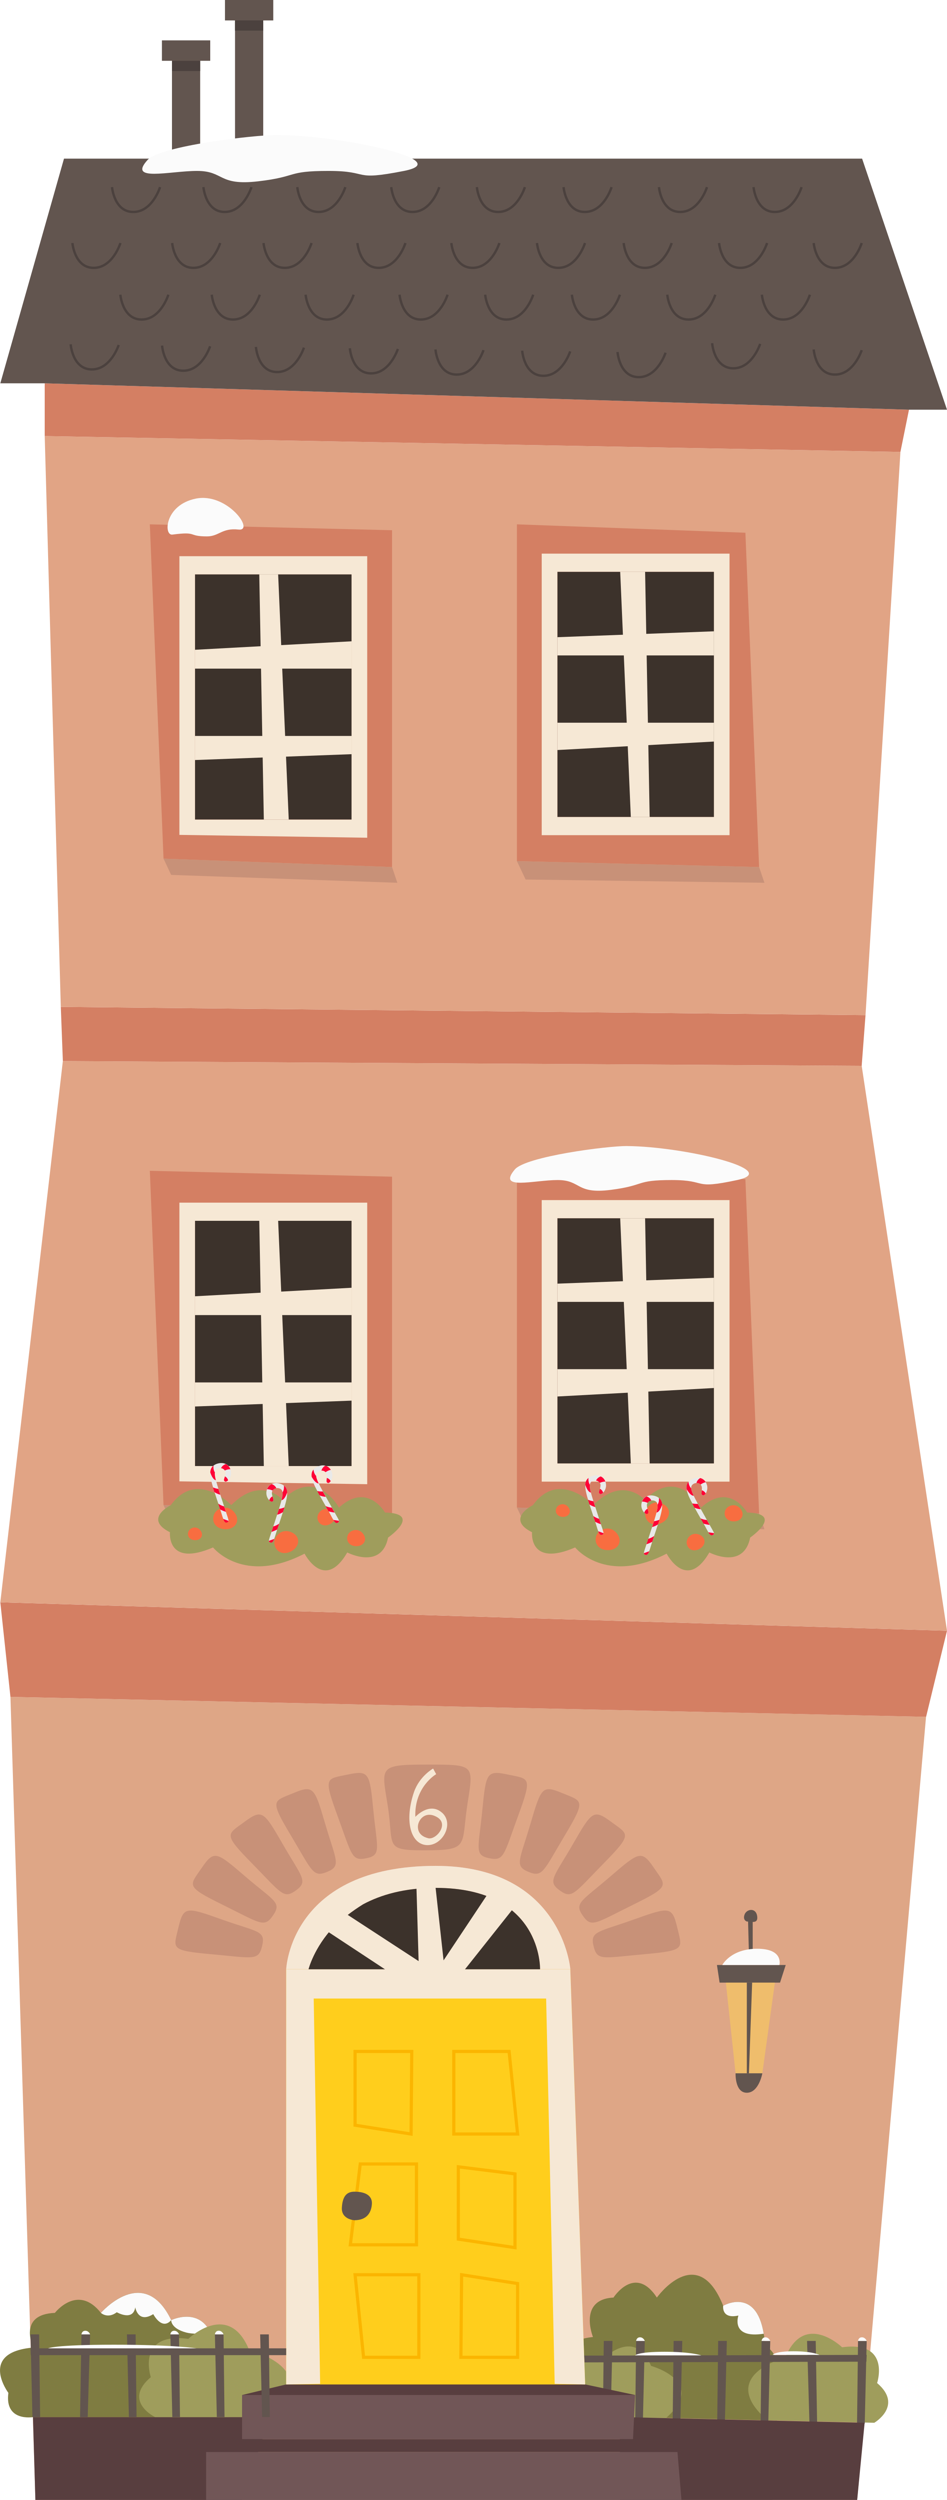 <?xml version="1.0" encoding="UTF-8"?><svg id="Ebene_1" xmlns="http://www.w3.org/2000/svg" viewBox="0 0 299.51 790.22"><defs><style>.cls-1{fill:#f86d40;}.cls-2{fill:#f6e8d5;}.cls-3{fill:#e9e9e9;}.cls-4{fill:#efbd6c;}.cls-5{fill:#ffce1c;}.cls-6{fill:#ff0035;}.cls-7{fill:#fbfbfb;}.cls-8{fill:#7f7c41;}.cls-9{fill:#9f9d5c;}.cls-10{fill:#c89178;}.cls-11{fill:#dea686;}.cls-12{fill:#d47f63;}.cls-13{fill:#e1a485;}.cls-14{fill:#715657;}.cls-15{fill:#583e3f;}.cls-16{fill:#3c322b;}.cls-17{fill:#4b413e;}.cls-18{fill:#62554f;}.cls-19{stroke:#4b413e;stroke-width:.75px;}.cls-19,.cls-20{fill:none;stroke-miterlimit:10;}.cls-20{stroke:#fbb500;}</style></defs><g><rect class="cls-18" x="54.39" y="15.99" width="8.92" height="35.99"/><rect class="cls-18" x="55.62" y="8.35" width="6.46" height="15.28" transform="translate(74.84 -42.86) rotate(90)"/><rect class="cls-17" x="57.24" y="16.38" width="3.23" height="8.92" transform="translate(79.69 -38.01) rotate(90)"/></g><g><rect class="cls-18" x="74.33" y="3.23" width="8.92" height="48.76"/><rect class="cls-18" x="75.56" y="-4.41" width="6.46" height="15.28" transform="translate(82.02 -75.56) rotate(90)"/><rect class="cls-17" x="77.17" y="3.61" width="3.23" height="8.92" transform="translate(86.86 -70.72) rotate(90)"/></g><path class="cls-2" d="M170.8,622.47s.77-25.73-33.03-25.73c-9.77,0-17.25,2.15-22.94,5.2-3.53,2.18-6.62,4.63-9.22,7.04l-.03,.03c-6.3,6.62-8,13.46-8,13.46h-7.07s1.25-32.67,47.26-32.67c40.06,0,42.6,32.67,42.6,32.67h-9.57Z"/><path class="cls-11" d="M3.3,536.37l7.9,253.83H271.1l21.78-247.54L3.3,536.37Zm134.48,53.42c40.06,0,42.6,32.67,42.6,32.67h-9.57s.77-25.73-33.03-25.73c-9.77,0-17.25,2.15-22.94,5.2-3.53,2.18-6.62,4.63-9.22,7.04l-.03,.03c-6.3,6.62-8,13.46-8,13.46h-7.07s1.25-32.67,47.26-32.67Z"/><polygon class="cls-12" points="3.3 536.37 .1 506.47 299.51 515.47 292.9 542.67 3.3 536.37"/><polygon class="cls-13" points=".1 506.47 19.88 335.39 272.53 336.89 299.51 515.47 .1 506.47"/><polygon class="cls-15" points="11.19 790.2 76.56 790.22 85.33 764.01 10.43 764.01 11.19 790.2"/><polygon class="cls-12" points="19.88 335.39 19.23 318.26 273.74 320.87 272.53 336.89 19.88 335.39"/><polygon class="cls-13" points="14.14 137.83 284.78 142.85 273.74 320.87 19.23 318.26 14.14 137.83"/><polygon class="cls-12" points="14.14 137.83 14.14 121.16 287.49 129.5 284.78 142.85 14.14 137.83"/><polygon class="cls-18" points=".1 121.16 14.14 121.16 287.49 129.5 299.51 129.5 272.66 50.14 20.24 50.14 .1 121.16"/><path class="cls-8" d="M72.39,764.02H10.52s-9.12,1.61-7.87-7.65c0,0-9.64-12.85,7.87-14.33,0,0-5.08-10.47,6.84-10.96,0,0,7.2-9.32,14.55,0,0,0,13.56-15.68,22.23,2.28,0,0,8.71-4.21,12.47,4.08,.77,1.73,1.35,4.02,1.57,6.97,0,0,6.36,2.54,3.44,10.12,0,0,6.3,5.94,.77,9.48Z"/><path class="cls-7" d="M66.61,737.45c-2.89,.29-5.82,.35-7.74-.16-4.95-1.32-4.72-3.92-4.72-3.92,0,0,8.71-4.21,12.47,4.08Z"/><path class="cls-8" d="M245.72,765.11l-58.18-1.38s-8.61,1.86-7.39-8.67c0,0-9.09-14.68,7.39-16.35,0,0-4.79-11.89,6.49-12.47,0,0,6.78-10.6,13.72,0,0,0,12.79-17.86,20.98,2.6,0,0,10.38-6.04,12.82,8.8v.03c.19,1.12,.32,2.38,.42,3.76,0,0,6.01,2.86,3.24,11.53,0,0,5.72,8.13,.51,12.14Z"/><path class="cls-9" d="M276.51,765.82s9.28-5.44,.9-12.56c0,0,4.42-13.4-11.08-11.31,0,0-11.93-11.51-17.98,3.27,0,0-21.99,5.62-5.66,19.8l33.83,.8Z"/><path class="cls-9" d="M183.23,764.01s-7.86-3.8-1.03-9.61c0,0-3.61-10.94,9.04-9.23,0,0,9.74-9.4,14.67,2.67,0,0,18.03,4.93,4.7,16.5l-27.4-.33Z"/><g><polygon class="cls-18" points="203.31 766.07 203.93 739.95 201.19 739.95 200.88 766.08 203.31 766.07"/><polygon class="cls-18" points="193.08 766.07 193.71 739.95 190.96 739.95 190.66 766.08 193.08 766.07"/><polygon class="cls-18" points="273.49 766.07 274.11 739.95 271.37 739.95 271.06 766.08 273.49 766.07"/><polygon class="cls-18" points="242.98 766.07 243.61 739.95 240.86 739.95 240.56 766.08 242.98 766.07"/><polygon class="cls-18" points="258.43 766.07 257.99 739.95 255.25 739.95 256.01 766.08 258.43 766.07"/><polygon class="cls-18" points="229.25 766.07 229.88 739.95 227.13 739.95 226.83 766.08 229.25 766.07"/><polygon class="cls-18" points="215.17 766.07 215.79 739.95 213.05 739.95 212.74 766.08 215.17 766.07"/><polygon class="cls-18" points="274.11 744.36 184.74 744.59 184.82 746.73 274.02 746.5 274.11 744.36"/></g><polygon class="cls-15" points="271.1 790.2 196.05 790.22 196.05 764.01 273.46 765.82 271.1 790.2"/><g><polygon class="cls-14" points="65.2 790.22 65.2 775.04 214.26 775.04 215.53 790.22 65.2 790.22"/><polygon class="cls-15" points="65.2 775.04 76.56 770.98 200.2 770.98 214.26 775.04 65.2 775.04"/></g><path class="cls-9" d="M49.03,764.01s-10.31-4.99-1.34-12.61c0,0-4.74-14.35,11.86-12.1,0,0,12.78-12.33,19.25,3.5,0,0,24.25,6.03,6.77,21.22H49.03Z"/><polyline class="cls-14" points="76.56 770.98 76.56 757.04 200.88 757.04 200.2 770.98 76.56 770.98"/><polygon class="cls-15" points="76.56 757.04 90.5 753.69 185.07 753.69 200.88 757.04 76.56 757.04"/><polygon class="cls-5" points="185.07 753.71 90.51 753.71 90.51 622.47 180.37 622.47 185.07 753.71"/><polygon class="cls-2" points="185.07 753.71 175.43 753.51 172.73 631.72 99.22 631.72 101.25 753.51 90.51 753.71 90.51 622.47 180.37 622.47 185.07 753.71"/><path class="cls-16" d="M170.8,622.47H97.58s1.7-6.84,8-13.46l.03-.03c2.6-2.41,5.69-4.85,9.22-7.04,5.69-3.05,13.17-5.2,22.94-5.2,33.8,0,33.03,25.73,33.03,25.73Z"/><polygon class="cls-20" points="112.3 648.45 130.23 648.45 130.01 674.55 112.3 671.76 112.3 648.45"/><polygon class="cls-20" points="143.53 648.45 161.01 648.45 163.7 674.55 143.53 674.55 143.53 648.45"/><polygon class="cls-20" points="163.7 745.13 145.77 745.13 145.99 719.03 163.7 721.81 163.7 745.13"/><polygon class="cls-20" points="132.47 745.13 114.99 745.13 112.3 719.03 132.47 719.03 132.47 745.13"/><polygon class="cls-20" points="131.72 684.01 113.94 684.01 110.8 709.56 131.72 709.56 131.72 684.01"/><polygon class="cls-20" points="144.95 684.91 144.95 707.77 162.88 710.46 162.88 687.15 144.95 684.91"/><polygon class="cls-2" points="132.47 622.47 131.72 596.73 137.77 596.73 140.76 623.94 132.47 622.47"/><polygon class="cls-2" points="137.79 623.41 154.74 597.94 163.7 601.53 143.53 626.93 137.79 623.41"/><polygon class="cls-2" points="107.89 603.92 137.79 623.41 128.51 626.93 102.21 609.6 107.89 603.92"/><g><path class="cls-10" d="M135.11,557.77c14.96,0,14.7-.02,12.81,11.95-2.19,13.91,.9,15.15-13.96,15.15-12.69,0-9.29-1.42-11.37-14.36-1.94-12.06-2.92-12.74,12.52-12.74Z"/><path class="cls-10" d="M160.73,560.94c6.62,1.41,7.73,.52,3.19,12.89-4.67,12.73-4.44,14.55-9.33,13.51-4.65-.99-3.22-3.24-2.05-15.12,1.17-11.87,1.35-12.73,8.19-11.28Z"/><path class="cls-10" d="M177.94,566.82c6.24,2.61,7.5,1.95,.74,13.26-6.96,11.64-7.06,13.47-11.68,11.54-4.38-1.83-2.56-3.79,.8-15.23,3.36-11.45,3.7-12.26,10.14-9.56Z"/><path class="cls-10" d="M193.35,575.91c5.45,4.01,6.83,3.66-2.4,13.06-9.5,9.68-10.03,11.43-14.06,8.47-3.83-2.81-1.6-4.28,4.36-14.62,5.96-10.34,6.48-11.05,12.11-6.91Z"/><path class="cls-10" d="M206.88,590.51c3.82,5.59,5.23,5.71-6.59,11.53-12.17,5.99-13.25,7.47-16.07,3.34-2.68-3.92-.09-4.57,8.95-12.36,9.04-7.78,9.77-8.28,13.71-2.52Z"/><path class="cls-10" d="M214.2,609.31c1.55,6.59,2.83,7.21-10.3,8.39-13.51,1.21-15.05,2.2-16.2-2.67-1.09-4.62,1.56-4.3,12.8-8.31,11.24-4.01,12.09-4.21,13.7,2.59Z"/><path class="cls-10" d="M109.89,560.94c-6.62,1.41-7.73,.52-3.19,12.89,4.67,12.73,4.44,14.55,9.33,13.51,4.65-.99,3.22-3.24,2.05-15.12-1.17-11.87-1.35-12.73-8.19-11.28Z"/><path class="cls-10" d="M92.68,566.82c-6.24,2.61-7.5,1.95-.74,13.26,6.96,11.64,7.06,13.47,11.68,11.54,4.38-1.83,2.56-3.79-.8-15.23-3.36-11.45-3.7-12.26-10.14-9.56Z"/><path class="cls-10" d="M77.27,575.91c-5.45,4.01-6.83,3.66,2.4,13.06,9.5,9.68,10.03,11.43,14.06,8.47,3.83-2.81,1.6-4.28-4.36-14.62-5.96-10.34-6.48-11.05-12.11-6.91Z"/><path class="cls-10" d="M63.74,590.51c-3.82,5.59-5.23,5.71,6.59,11.53,12.17,5.99,13.25,7.47,16.07,3.34s.09-4.57-8.95-12.36c-9.04-7.78-9.77-8.28-13.71-2.52Z"/><path class="cls-10" d="M56.42,609.31c-1.55,6.59-2.83,7.21,10.3,8.39,13.51,1.21,15.05,2.2,16.2-2.67s-1.56-4.3-12.8-8.31c-11.24-4.01-12.09-4.21-13.7,2.59Z"/></g><g><polygon class="cls-12" points="51.72 475.75 47.39 370.08 123.99 371.94 123.99 478.4 51.72 475.75"/><rect class="cls-16" x="61.67" y="385.88" width="49.52" height="77.52"/><path class="cls-2" d="M116.14,469.14v-88.99H56.74v88.09l59.4,.9Zm-54.47-83.25h49.52v77.52H61.67v-77.52Z"/><polygon class="cls-2" points="91.32 463.4 87.97 385.88 82 385.88 83.44 463.4 91.32 463.4"/><polygon class="cls-2" points="111.19 442.73 61.67 444.58 61.67 436.97 111.19 436.97 111.19 442.73"/><polygon class="cls-2" points="61.67 409.74 111.19 407.05 111.19 415.69 61.67 415.69 61.67 409.74"/></g><g><polygon class="cls-12" points="235.75 372.73 240.08 478.4 163.49 476.54 163.49 370.08 235.75 372.73"/><rect class="cls-16" x="176.29" y="385.08" width="49.52" height="77.52"/><path class="cls-2" d="M171.33,379.34v88.99h59.4v-88.99h-59.4Zm54.47,83.25h-49.52v-77.52h49.52v77.52Z"/><polygon class="cls-2" points="196.15 385.08 199.51 462.59 205.47 462.59 204.03 385.08 196.15 385.08"/><polygon class="cls-2" points="176.29 405.75 225.8 403.9 225.8 411.51 176.29 411.51 176.29 405.75"/><polygon class="cls-2" points="225.8 438.74 176.29 441.42 176.29 432.78 225.8 432.78 225.8 438.74"/></g><polygon class="cls-10" points="123.99 478.4 125.67 483.38 54.13 480.89 51.72 475.75 123.99 478.4"/><polygon class="cls-10" points="240.08 478.4 241.77 483.38 166.24 482.35 163.49 476.54 240.08 478.4"/><g><polygon class="cls-12" points="51.72 271.41 47.39 165.74 123.99 167.6 123.99 274.06 51.72 271.41"/><rect class="cls-16" x="61.67" y="181.54" width="49.52" height="77.52"/><path class="cls-2" d="M116.14,264.8v-88.99H56.74v88.09l59.4,.9Zm-54.47-83.25h49.52v77.52H61.67v-77.52Z"/><polygon class="cls-2" points="91.32 259.06 87.97 181.54 82 181.54 83.44 259.06 91.32 259.06"/><polygon class="cls-2" points="111.19 238.39 61.67 240.24 61.67 232.63 111.19 232.63 111.19 238.39"/><polygon class="cls-2" points="61.67 205.39 111.19 202.71 111.19 211.35 61.67 211.35 61.67 205.39"/></g><g><polygon class="cls-12" points="235.75 168.39 240.08 274.06 163.49 272.19 163.49 165.74 235.75 168.39"/><rect class="cls-16" x="176.29" y="180.73" width="49.52" height="77.52"/><path class="cls-2" d="M171.33,175v88.99h59.4v-88.99h-59.4Zm54.47,83.25h-49.52v-77.52h49.52v77.52Z"/><polygon class="cls-2" points="196.15 180.73 199.51 258.25 205.47 258.25 204.03 180.73 196.15 180.73"/><polygon class="cls-2" points="176.29 201.41 225.8 199.55 225.8 207.17 176.29 207.17 176.29 201.41"/><polygon class="cls-2" points="225.8 234.4 176.29 237.08 176.29 228.44 225.8 228.44 225.8 234.4"/></g><polygon class="cls-10" points="123.99 274.06 125.67 279.04 54.13 276.55 51.72 271.41 123.99 274.06"/><polygon class="cls-10" points="240.08 274.06 241.77 279.04 166.24 278.01 163.49 272.19 240.08 274.06"/><g><path class="cls-19" d="M35.43,59.15s.67,7.85,6.72,7.85,8.47-7.85,8.47-7.85"/><path class="cls-19" d="M64.34,59.15s.67,7.85,6.72,7.85,8.47-7.85,8.47-7.85"/><path class="cls-19" d="M94.03,59.15s.67,7.85,6.72,7.85,8.47-7.85,8.47-7.85"/><path class="cls-19" d="M123.74,59.15s.67,7.85,6.72,7.85,8.47-7.85,8.47-7.85"/><path class="cls-19" d="M150.82,59.15s.67,7.85,6.72,7.85,8.47-7.85,8.47-7.85"/><path class="cls-19" d="M178.24,59.15s.67,7.85,6.72,7.85,8.47-7.85,8.47-7.85"/><path class="cls-19" d="M208.41,59.15s.67,7.85,6.72,7.85,8.47-7.85,8.47-7.85"/><path class="cls-19" d="M238.33,59.15s.67,7.85,6.72,7.85,8.47-7.85,8.47-7.85"/><path class="cls-19" d="M54.45,76.82s.67,7.85,6.72,7.85,8.47-7.85,8.47-7.85"/><path class="cls-19" d="M22.9,76.82s.67,7.85,6.72,7.85,8.47-7.85,8.47-7.85"/><path class="cls-19" d="M83.35,76.82s.67,7.85,6.72,7.85,8.47-7.85,8.47-7.85"/><path class="cls-19" d="M113.04,76.82s.67,7.85,6.72,7.85,8.47-7.85,8.47-7.85"/><path class="cls-19" d="M142.75,76.82s.67,7.85,6.72,7.85,8.47-7.85,8.47-7.85"/><path class="cls-19" d="M169.83,76.82s.67,7.85,6.72,7.85,8.47-7.85,8.47-7.85"/><path class="cls-19" d="M197.25,76.82s.67,7.85,6.72,7.85,8.47-7.85,8.47-7.85"/><path class="cls-19" d="M227.42,76.82s.67,7.85,6.72,7.85,8.47-7.85,8.47-7.85"/><path class="cls-19" d="M257.35,76.82s.67,7.85,6.72,7.85,8.47-7.85,8.47-7.85"/><path class="cls-19" d="M38.06,93.15s.67,7.85,6.72,7.85,8.47-7.85,8.47-7.85"/><path class="cls-19" d="M66.97,93.15s.67,7.85,6.72,7.85,8.47-7.85,8.47-7.85"/><path class="cls-19" d="M96.66,93.15s.67,7.85,6.72,7.85,8.47-7.85,8.47-7.85"/><path class="cls-19" d="M126.37,93.15s.67,7.85,6.72,7.85,8.47-7.85,8.47-7.85"/><path class="cls-19" d="M153.45,93.15s.67,7.85,6.72,7.85,8.47-7.85,8.47-7.85"/><path class="cls-19" d="M180.87,93.15s.67,7.85,6.72,7.85,8.47-7.85,8.47-7.85"/><path class="cls-19" d="M211.04,93.15s.67,7.85,6.72,7.85,8.47-7.85,8.47-7.85"/><path class="cls-19" d="M240.96,93.15s.67,7.85,6.72,7.85,8.47-7.85,8.47-7.85"/><path class="cls-19" d="M22.35,108.83s.56,7.85,6.61,7.94,8.58-7.72,8.58-7.72"/><path class="cls-19" d="M51.26,109.24s.56,7.85,6.61,7.94c6.05,.09,8.58-7.72,8.58-7.72"/><path class="cls-19" d="M80.94,109.66s.56,7.85,6.61,7.94c6.05,.09,8.58-7.72,8.58-7.72"/><path class="cls-19" d="M110.65,110.08s.56,7.85,6.61,7.94c6.05,.09,8.58-7.72,8.58-7.72"/><path class="cls-19" d="M137.73,110.46s.56,7.85,6.61,7.94c6.05,.09,8.58-7.72,8.58-7.72"/><path class="cls-19" d="M165.15,110.85s.56,7.85,6.61,7.94c6.05,.09,8.58-7.72,8.58-7.72"/><path class="cls-19" d="M195.31,111.27s.56,7.85,6.61,7.94c6.05,.09,8.58-7.72,8.58-7.72"/><path class="cls-19" d="M225.23,108.48s.56,7.85,6.61,7.94c6.05,.09,8.58-7.72,8.58-7.72"/><path class="cls-19" d="M257.35,110.46s.56,7.85,6.61,7.94c6.05,.09,8.58-7.72,8.58-7.72"/></g><g><polygon class="cls-18" points="82.9 764 82.28 737.88 85.02 737.88 85.33 764.01 82.9 764"/><polygon class="cls-18" points="10.26 764 9.64 737.88 12.38 737.88 12.69 764.01 10.26 764"/><polygon class="cls-18" points="40.77 764 40.15 737.88 42.89 737.88 43.19 764.01 40.77 764"/><polygon class="cls-18" points="25.32 764 25.76 737.88 28.5 737.88 27.74 764.01 25.32 764"/><polygon class="cls-18" points="54.5 764 53.88 737.88 56.62 737.88 56.92 764.01 54.5 764"/><polygon class="cls-18" points="68.58 764 67.96 737.88 70.7 737.88 71.01 764.01 68.58 764"/><polygon class="cls-18" points="9.64 742.29 90.51 742.29 90.51 744.44 9.73 744.44 9.64 742.29"/></g><path class="cls-7" d="M87.72,42.67c20.64,.15,56.79,8.07,40.05,11.36-16.74,3.29-10.31,0-23.84,0s-9.47,1.79-22.25,3.28c-12.79,1.49-10.7-3.28-19.36-3.28s-22.12,3.57-15.59-3.53c3.99-4.34,33.55-7.88,41-7.83Z"/><path class="cls-7" d="M198.39,362.26c17.91,.14,49.29,7.63,34.76,10.74-14.53,3.11-8.95,0-20.69,0s-8.21,1.7-19.31,3.11c-11.1,1.41-9.28-3.11-16.8-3.11s-19.19,3.38-13.53-3.34c3.46-4.1,29.12-7.46,35.58-7.41Z"/><path class="cls-7" d="M61.91,157.61c9.98-2.03,18.8,10.36,13.53,9.78-5.27-.58-6.15,2.16-9.98,2.16-6.24,0-2.81-1.64-10.92-.57-2.86,.38-2.46-9.37,7.38-11.37Z"/><path class="cls-7" d="M240.86,739.95s.1-1.15,1.22-1.15,1.52,1.15,1.52,1.15h-2.74Z"/><path class="cls-7" d="M201.19,739.95s.1-1.15,1.22-1.15,1.52,1.15,1.52,1.15h-2.74Z"/><path class="cls-7" d="M244.39,744.36s.54-1.15,6.57-1.15,8.21,1.15,8.21,1.15h-14.78Z"/><path class="cls-7" d="M200.88,744.52s.77-1.15,9.3-1.15,11.62,1.15,11.62,1.15h-20.92Z"/><path class="cls-7" d="M271.37,739.95s.1-1.15,1.22-1.15,1.52,1.15,1.52,1.15h-2.74Z"/><path class="cls-7" d="M53.88,737.88s.1-1.15,1.22-1.15,1.52,1.15,1.52,1.15h-2.74Z"/><path class="cls-7" d="M25.76,737.88s.1-1.15,1.22-1.15,1.52,1.15,1.52,1.15h-2.74Z"/><path class="cls-7" d="M67.96,737.88s.1-1.15,1.22-1.15,1.52,1.15,1.52,1.15h-2.74Z"/><path class="cls-7" d="M15.22,742.29s1.72-1.15,20.86-1.15,26.07,1.15,26.07,1.15H15.22Z"/><path class="cls-7" d="M54.15,733.37c-2.96,3.41-5.68-1.89-5.68-1.89-4.87,3.03-5.69-2.16-5.69-2.16-.71,4.53-5.84,1.56-5.84,1.56-2.88,2.19-5.02,.21-5.02,.21,0,0,13.56-15.68,22.23,2.28Z"/><path class="cls-7" d="M241.54,737.64v.03c-10.63,1.64-8-5.75-8-5.75-5.46,1.22-4.82-3.08-4.82-3.08,0,0,10.38-6.04,12.82,8.8Z"/><path class="cls-18" d="M112.11,701.79c4.2,0,5.36-2.75,5.51-5.15,.15-2.4-1.73-3.87-5.51-3.87-2.33,0-3.78,1.28-3.99,5.05-.21,3.77,3.99,3.98,3.99,3.98Z"/><g><polygon class="cls-18" points="226.75 621.12 248.5 621.12 246.7 626.69 227.59 626.69 226.75 621.12"/><polygon class="cls-4" points="229.57 626.69 232.64 655.35 241.11 655.35 245.07 626.69 229.57 626.69"/><path class="cls-18" d="M232.64,655.35h8.47s-1.09,6.15-4.91,6.15-3.56-6.15-3.56-6.15Z"/><polygon class="cls-18" points="236.2 626.69 236.2 655.35 236.87 655.35 237.88 626.69 236.2 626.69"/><polygon class="cls-18" points="236.88 618.08 238.06 618.08 238.06 607.18 236.59 607.18 236.88 618.08"/><path class="cls-7" d="M228.44,621.12s2.65-5.14,11.07-5.14,6.99,5.14,6.99,5.14h-18.05Z"/><path class="cls-18" d="M236.22,607.37c1.46,0,3.67,.87,3.24-1.79-.44-2.66-3.34-2.2-3.98-.39s.74,2.19,.74,2.19Z"/></g><path class="cls-9" d="M168.56,475.75s-8.81,4.32-.29,8.58c0,0-1.1,11.16,13.63,4.8,0,0,9.55,12.02,28.94,1.96,0,0,6.25,12.15,13.51-.37,0,0,10.81,5.66,12.91-4.71,0,0,10.99-7.61-.97-7.92,0,0-5.57-9.76-14.57-1.55,0,0-7.09-13.13-17.8-2.43,0,0-6.79-7.89-16.25,1.64,0,0-10.8-11.42-19.12,0Z"/><path class="cls-1" d="M191.87,489.97c3.45,.26,5.32-2.66,3.19-5.32-2.13-2.66-5.75-1.41-6.49,.86-.73,2.27,.71,4.27,3.3,4.46Z"/><path class="cls-1" d="M209.16,481.43c3.12-1.49,3.31-4.95,.14-6.21-3.17-1.26-5.69,1.63-5.21,3.96,.48,2.33,2.73,3.36,5.07,2.24Z"/><path class="cls-1" d="M221.01,489.71c2.34-1.11,2.47-3.7,.1-4.65s-4.26,1.22-3.9,2.97c.36,1.75,2.05,2.51,3.8,1.68Z"/><path class="cls-1" d="M231.8,480.89c2.58,.19,3.99-1.99,2.39-3.98-1.59-1.99-4.31-1.06-4.86,.64s.53,3.2,2.46,3.34Z"/><path class="cls-1" d="M177.83,479.47c2.02,.15,3.12-1.56,1.87-3.12-1.25-1.56-3.37-.83-3.8,.5-.43,1.33,.41,2.5,1.93,2.61Z"/><path class="cls-9" d="M54.04,475.75s-8.81,4.32-.29,8.58c0,0-1.1,11.16,13.63,4.8,0,0,9.55,12.02,28.94,1.96,0,0,6.25,12.15,13.51-.37,0,0,10.81,5.66,12.91-4.71,0,0,10.99-7.61-.97-7.92,0,0-5.57-9.76-14.57-1.55,0,0-7.09-13.13-17.8-2.43,0,0-6.79-7.89-16.25,1.64,0,0-10.8-11.42-19.12,0Z"/><path class="cls-1" d="M70.92,483.36c3.45,.26,5.32-2.66,3.19-5.32-2.13-2.66-5.75-1.41-6.49,.86s.71,4.27,3.3,4.46Z"/><path class="cls-1" d="M91.87,490.47c3.12-1.49,3.31-4.95,.14-6.21s-5.69,1.63-5.21,3.96c.48,2.33,2.73,3.36,5.07,2.24Z"/><path class="cls-1" d="M104.24,481.83c2.34-1.11,2.47-3.7,.1-4.65-2.37-.94-4.26,1.22-3.9,2.97s2.05,2.51,3.8,1.68Z"/><path class="cls-1" d="M112.4,488.72c2.58,.19,3.99-1.99,2.39-3.98-1.59-1.99-4.31-1.06-4.86,.64s.53,3.2,2.46,3.34Z"/><path class="cls-1" d="M61.49,486.83c2.02,.15,3.12-1.56,1.87-3.12-1.25-1.56-3.37-.83-3.8,.5-.43,1.33,.41,2.5,1.93,2.61Z"/><g><path class="cls-3" d="M223.21,468.51c.11,.17,.2,.37,.28,.57,.46,1.17,.15,2.32-.3,3-.29,.44-.65,.67-.88,.58-.62-.22-.42-.64-.34-1.59,.02-.21,.03-.45,.02-.7-.01-.48-.17-.85-.42-1.12-.33-.35-.81-.52-1.31-.48-.3,0-.61,.09-.88,.25-.59,.33-.82,.8-.77,1.43,.02,.57,.28,1.28,.68,2.13,.04,.07,.07,.15,.11,.23,.29,.61,.76,1.52,1.32,2.53,.3,.54,.62,1.11,.94,1.7,.64,1.16,1.31,2.36,1.9,3.39,.32,.57,.61,1.1,.86,1.54l.03,.05c.82,1.46,1.27,2.17,1.37,2.6,.06,.28-.04,.43-.3,.57-.49,.28-.84,.15-1.47-.85-.24-.37-.51-.86-.84-1.5-.16-.3-.39-.73-.68-1.23-.28-.49-.6-1.06-.94-1.67-.6-1.04-1.27-2.22-1.9-3.38-.25-.45-.49-.91-.73-1.35h0c-.34-.64-.64-1.24-.9-1.78-.49-1.04-.79-1.94-.88-2.71h0c-.12-.96,.07-1.7,.58-2.29,.26-.32,.63-.6,1.08-.83,.92-.48,1.84-.61,2.63-.4,.72,.17,1.33,.62,1.76,1.31Z"/><path class="cls-6" d="M225.79,484.62c.06,.28-.04,.43-.3,.57-.49,.28-.84,.15-1.47-.85l1.76,.27Z"/><path class="cls-6" d="M224.4,481.97l.03,.05c-.43-.06-1.19-.19-1.92-.4-.28-.49-.6-1.06-.94-1.67,.58,.26,1.29,.48,1.97,.49,.32,.57,.61,1.1,.86,1.54Z"/><path class="cls-6" d="M221.64,477.04c-.65-.03-1.35-.19-1.98-.47-.25-.45-.49-.91-.73-1.35,.49,.09,1.14,.19,1.76,.13,.3,.54,.62,1.11,.94,1.7Z"/><path class="cls-6" d="M218.6,470.44c.02,.57,.28,1.28,.68,2.13,.04,.07,.07,.15,.11,.23-.83-.01-1.64-1.08-2.22-2.09h0c-.12-.96,.07-1.7,.58-2.29,.11,.99,.46,1.63,.86,2.01Z"/><path class="cls-6" d="M223.21,468.51c-.48,.1-1.05,.31-1.64,.74-.33-.35-.81-.52-1.31-.48,.1-.42,.39-1.08,1.2-1.57,.72,.17,1.33,.62,1.76,1.31Z"/><path class="cls-6" d="M223.19,472.07c-.29,.44-.65,.67-.88,.58-.62-.22-.42-.64-.34-1.59,.32,.09,.86,.35,1.23,1.01Z"/></g><g><path class="cls-3" d="M203.06,474.63c-.08,.18-.13,.4-.17,.61-.22,1.24,.3,2.3,.87,2.88,.37,.37,.77,.53,.98,.4,.57-.34,.29-.71,.03-1.63-.06-.2-.11-.43-.15-.69-.08-.47,0-.87,.19-1.18,.26-.41,.7-.67,1.19-.73,.3-.05,.61-.03,.92,.07,.65,.21,.96,.62,1.03,1.25,.09,.56-.03,1.31-.25,2.23-.02,.07-.04,.16-.06,.25-.17,.66-.46,1.64-.8,2.74-.19,.58-.39,1.21-.6,1.85-.4,1.27-.83,2.57-1.2,3.7-.21,.63-.38,1.2-.55,1.68l-.02,.05c-.52,1.59-.82,2.38-.83,2.82,0,.28,.12,.41,.4,.51,.53,.18,.85-.01,1.27-1.11,.17-.41,.33-.94,.54-1.64,.1-.33,.24-.79,.42-1.34,.18-.53,.38-1.16,.6-1.83,.39-1.13,.81-2.43,1.21-3.68,.15-.49,.31-.98,.45-1.47h0c.21-.69,.39-1.34,.53-1.92,.28-1.12,.39-2.06,.33-2.83h0c-.06-.97-.4-1.66-1.02-2.14-.32-.27-.73-.47-1.22-.61-.99-.29-1.92-.24-2.66,.12-.67,.31-1.19,.86-1.47,1.63Z"/><path class="cls-6" d="M203.65,490.94c0,.28,.12,.41,.4,.51,.53,.18,.85-.01,1.27-1.11l-1.68,.61Z"/><path class="cls-6" d="M204.5,488.07l-.02,.05c.41-.14,1.13-.41,1.8-.77,.18-.53,.38-1.16,.6-1.83-.52,.36-1.17,.72-1.84,.86-.21,.63-.38,1.2-.55,1.68Z"/><path class="cls-6" d="M206.25,482.69c.63-.16,1.29-.45,1.85-.84,.15-.49,.31-.98,.45-1.47-.47,.18-1.08,.41-1.7,.46-.19,.58-.39,1.21-.6,1.85Z"/><path class="cls-6" d="M207.96,475.63c.09,.56-.03,1.31-.25,2.23-.02,.07-.04,.16-.06,.25,.82-.17,1.4-1.38,1.77-2.48h0c-.06-.97-.4-1.66-1.02-2.14,.09,1-.14,1.69-.45,2.14Z"/><path class="cls-6" d="M203.06,474.63c.49,0,1.09,.1,1.76,.41,.26-.41,.7-.67,1.19-.73-.18-.4-.59-.98-1.48-1.31-.67,.31-1.19,.86-1.47,1.63Z"/><path class="cls-6" d="M203.77,478.13c.37,.37,.77,.53,.98,.4,.57-.34,.29-.71,.03-1.63-.3,.15-.78,.51-1.01,1.23Z"/></g><g><path class="cls-3" d="M191.46,468.31c.08,.18,.13,.4,.17,.61,.22,1.24-.3,2.3-.87,2.88-.37,.37-.77,.53-.98,.4-.57-.34-.29-.71-.03-1.63,.06-.2,.11-.43,.15-.69,.08-.47,0-.87-.19-1.18-.26-.41-.7-.67-1.19-.73-.3-.05-.61-.03-.92,.07-.65,.21-.96,.62-1.03,1.25-.09,.56,.03,1.31,.25,2.23,.02,.07,.04,.16,.06,.25,.17,.66,.46,1.64,.8,2.74,.19,.58,.39,1.21,.6,1.85,.4,1.27,.83,2.57,1.2,3.7,.21,.63,.38,1.2,.55,1.68l.02,.05c.52,1.59,.82,2.38,.83,2.82,0,.28-.12,.41-.4,.51-.53,.18-.85-.01-1.27-1.11-.17-.41-.33-.94-.54-1.64-.1-.33-.24-.79-.42-1.34-.18-.53-.38-1.16-.6-1.83-.39-1.13-.81-2.43-1.21-3.68-.15-.49-.31-.98-.45-1.47h0c-.21-.69-.39-1.34-.53-1.92-.28-1.12-.39-2.06-.33-2.83h0c.06-.97,.4-1.66,1.02-2.14,.32-.27,.73-.47,1.22-.61,.99-.29,1.92-.24,2.66,.12,.67,.31,1.19,.86,1.47,1.63Z"/><path class="cls-6" d="M190.87,484.62c0,.28-.12,.41-.4,.51-.53,.18-.85-.01-1.27-1.11l1.68,.61Z"/><path class="cls-6" d="M190.02,481.75l.02,.05c-.41-.14-1.13-.41-1.8-.77-.18-.53-.38-1.16-.6-1.83,.52,.36,1.17,.72,1.84,.86,.21,.63,.38,1.2,.55,1.68Z"/><path class="cls-6" d="M188.27,476.37c-.63-.16-1.29-.45-1.85-.84-.15-.49-.31-.98-.45-1.47,.47,.18,1.08,.41,1.7,.46,.19,.58,.39,1.21,.6,1.85Z"/><path class="cls-6" d="M186.56,469.31c-.09,.56,.03,1.31,.25,2.23,.02,.07,.04,.16,.06,.25-.82-.17-1.4-1.38-1.77-2.48h0c.06-.97,.4-1.66,1.02-2.14-.09,1,.14,1.69,.45,2.14Z"/><path class="cls-6" d="M191.46,468.31c-.49,0-1.09,.1-1.76,.41-.26-.41-.7-.67-1.19-.73,.18-.4,.59-.98,1.48-1.31,.67,.31,1.19,.86,1.47,1.63Z"/><path class="cls-6" d="M190.75,471.81c-.37,.37-.77,.53-.98,.4-.57-.34-.29-.71-.03-1.63,.3,.15,.78,.51,1.01,1.23Z"/></g><g><path class="cls-3" d="M104.61,464.6c.11,.17,.2,.37,.28,.57,.46,1.17,.15,2.32-.3,3-.29,.44-.65,.67-.88,.58-.62-.22-.42-.64-.34-1.59,.02-.21,.03-.45,.02-.7-.01-.48-.17-.85-.42-1.12-.33-.35-.81-.52-1.31-.48-.3,0-.61,.09-.88,.25-.59,.33-.82,.8-.77,1.43,.02,.57,.28,1.28,.68,2.13,.04,.07,.07,.15,.11,.23,.29,.61,.76,1.52,1.32,2.53,.3,.54,.62,1.11,.94,1.7,.64,1.16,1.31,2.36,1.9,3.39,.32,.57,.61,1.1,.86,1.54l.03,.05c.82,1.46,1.27,2.17,1.37,2.6,.06,.28-.04,.43-.3,.57-.49,.28-.84,.15-1.47-.85-.24-.37-.51-.86-.84-1.5-.16-.3-.39-.73-.68-1.23-.28-.49-.6-1.06-.94-1.67-.6-1.04-1.27-2.22-1.9-3.38-.25-.45-.49-.91-.73-1.35h0c-.34-.64-.64-1.24-.9-1.78-.49-1.04-.79-1.94-.88-2.71h0c-.12-.96,.07-1.7,.58-2.29,.26-.32,.63-.6,1.08-.83,.92-.48,1.84-.61,2.63-.4,.72,.17,1.33,.62,1.76,1.31Z"/><path class="cls-6" d="M107.19,480.72c.06,.28-.04,.43-.3,.57-.49,.28-.84,.15-1.47-.85l1.76,.27Z"/><path class="cls-6" d="M105.8,478.07l.03,.05c-.43-.06-1.19-.19-1.92-.4-.28-.49-.6-1.06-.94-1.67,.58,.26,1.29,.48,1.97,.49,.32,.57,.61,1.1,.86,1.54Z"/><path class="cls-6" d="M103.04,473.13c-.65-.03-1.35-.19-1.98-.47-.25-.45-.49-.91-.73-1.35,.49,.09,1.14,.19,1.76,.13,.3,.54,.62,1.11,.94,1.7Z"/><path class="cls-6" d="M100,466.54c.02,.57,.28,1.28,.68,2.13,.04,.07,.07,.15,.11,.23-.83-.01-1.64-1.08-2.22-2.09h0c-.12-.96,.07-1.7,.58-2.29,.11,.99,.46,1.63,.86,2.01Z"/><path class="cls-6" d="M104.61,464.6c-.48,.1-1.05,.31-1.64,.74-.33-.35-.81-.52-1.31-.48,.1-.42,.39-1.08,1.2-1.57,.72,.17,1.33,.62,1.76,1.31Z"/><path class="cls-6" d="M104.59,468.17c-.29,.44-.65,.67-.88,.58-.62-.22-.42-.64-.34-1.59,.32,.09,.86,.35,1.23,1.01Z"/></g><g><path class="cls-3" d="M84.46,470.73c-.08,.18-.13,.4-.17,.61-.22,1.24,.3,2.3,.87,2.88,.37,.37,.77,.53,.98,.4,.57-.34,.29-.71,.03-1.63-.06-.2-.11-.43-.15-.69-.08-.47,0-.87,.19-1.18,.26-.41,.7-.67,1.19-.73,.3-.05,.61-.03,.92,.07,.65,.21,.96,.62,1.03,1.25,.09,.56-.03,1.31-.25,2.23-.02,.07-.04,.16-.06,.25-.17,.66-.46,1.64-.8,2.74-.19,.58-.39,1.21-.6,1.85-.4,1.27-.83,2.57-1.2,3.7-.21,.63-.38,1.2-.55,1.68l-.02,.05c-.52,1.59-.82,2.38-.83,2.82,0,.28,.12,.41,.4,.51,.53,.18,.85-.01,1.27-1.11,.17-.41,.33-.94,.54-1.64,.1-.33,.24-.79,.42-1.34,.18-.53,.38-1.16,.6-1.83,.39-1.13,.81-2.43,1.21-3.68,.15-.49,.31-.98,.45-1.47h0c.21-.69,.39-1.34,.53-1.92,.28-1.12,.39-2.06,.33-2.83h0c-.06-.97-.4-1.66-1.02-2.14-.32-.27-.73-.47-1.22-.61-.99-.29-1.92-.24-2.66,.12-.67,.31-1.19,.86-1.47,1.63Z"/><path class="cls-6" d="M85.05,487.04c0,.28,.12,.41,.4,.51,.53,.18,.85-.01,1.27-1.11l-1.68,.61Z"/><path class="cls-6" d="M85.9,484.17l-.02,.05c.41-.14,1.13-.41,1.8-.77,.18-.53,.38-1.16,.6-1.83-.52,.36-1.17,.72-1.84,.86-.21,.63-.38,1.2-.55,1.68Z"/><path class="cls-6" d="M87.65,478.79c.63-.16,1.29-.45,1.85-.84,.15-.49,.31-.98,.45-1.47-.47,.18-1.08,.41-1.7,.46-.19,.58-.39,1.21-.6,1.85Z"/><path class="cls-6" d="M89.36,471.73c.09,.56-.03,1.31-.25,2.23-.02,.07-.04,.16-.06,.25,.82-.17,1.4-1.38,1.77-2.48h0c-.06-.97-.4-1.66-1.02-2.14,.09,1-.14,1.69-.45,2.14Z"/><path class="cls-6" d="M84.46,470.73c.49,0,1.09,.1,1.76,.41,.26-.41,.7-.67,1.19-.73-.18-.4-.59-.98-1.48-1.31-.67,.31-1.19,.86-1.47,1.63Z"/><path class="cls-6" d="M85.16,474.22c.37,.37,.77,.53,.98,.4,.57-.34,.29-.71,.03-1.63-.3,.15-.78,.51-1.01,1.23Z"/></g><g><path class="cls-3" d="M72.86,464.4c.08,.18,.13,.4,.17,.61,.22,1.24-.3,2.3-.87,2.88-.37,.37-.77,.53-.98,.4-.57-.34-.29-.71-.03-1.63,.06-.2,.11-.43,.15-.69,.08-.47,0-.87-.19-1.18-.26-.41-.7-.67-1.19-.73-.3-.05-.61-.03-.92,.07-.65,.21-.96,.62-1.03,1.25-.09,.56,.03,1.31,.25,2.23,.02,.07,.04,.16,.06,.25,.17,.66,.46,1.64,.8,2.74,.19,.58,.39,1.21,.6,1.85,.4,1.27,.83,2.57,1.2,3.7,.21,.63,.38,1.2,.55,1.68l.02,.05c.52,1.59,.82,2.38,.83,2.82,0,.28-.12,.41-.4,.51-.53,.18-.85-.01-1.27-1.11-.17-.41-.33-.94-.54-1.64-.1-.33-.24-.79-.42-1.34-.18-.53-.38-1.16-.6-1.83-.39-1.13-.81-2.43-1.21-3.68-.15-.49-.31-.98-.45-1.47h0c-.21-.69-.39-1.34-.53-1.92-.28-1.12-.39-2.06-.33-2.83h0c.06-.97,.4-1.66,1.02-2.14,.32-.27,.73-.47,1.22-.61,.99-.29,1.92-.24,2.66,.12,.67,.31,1.19,.86,1.47,1.63Z"/><path class="cls-6" d="M72.26,480.72c0,.28-.12,.41-.4,.51-.53,.18-.85-.01-1.27-1.11l1.68,.61Z"/><path class="cls-6" d="M71.41,477.84l.02,.05c-.41-.14-1.13-.41-1.8-.77-.18-.53-.38-1.16-.6-1.83,.52,.36,1.17,.72,1.84,.86,.21,.63,.38,1.2,.55,1.68Z"/><path class="cls-6" d="M69.66,472.47c-.63-.16-1.29-.45-1.85-.84-.15-.49-.31-.98-.45-1.47,.47,.18,1.08,.41,1.7,.46,.19,.58,.39,1.21,.6,1.85Z"/><path class="cls-6" d="M67.96,465.41c-.09,.56,.03,1.31,.25,2.23,.02,.07,.04,.16,.06,.25-.82-.17-1.4-1.38-1.77-2.48h0c.06-.97,.4-1.66,1.02-2.14-.09,1,.14,1.69,.45,2.14Z"/><path class="cls-6" d="M72.86,464.4c-.49,0-1.09,.1-1.76,.41-.26-.41-.7-.67-1.19-.73,.18-.4,.59-.98,1.48-1.31,.67,.31,1.19,.86,1.47,1.63Z"/><path class="cls-6" d="M72.15,467.9c-.37,.37-.77,.53-.98,.4-.57-.34-.29-.71-.03-1.63,.3,.15,.78,.51,1.01,1.23Z"/></g><path class="cls-2" d="M139.79,572.97c-4.01-3.53-8.43,1.33-8.43,1.33-.37-9.5,6.59-13.5,6.59-13.5l-.97-1.78s-4.32,2.41-6.05,7.44c-3.02,8.85-1.18,16.31,3.87,16.75,5.06,.42,8.99-6.7,5-10.25Zm-4.35,8.08c-1.5-.37-3.15-1.26-3.27-3.42-.13-2.36,2.4-5.48,6.14-3.2,3.76,2.27-.46,7.23-2.88,6.62Z"/></svg>